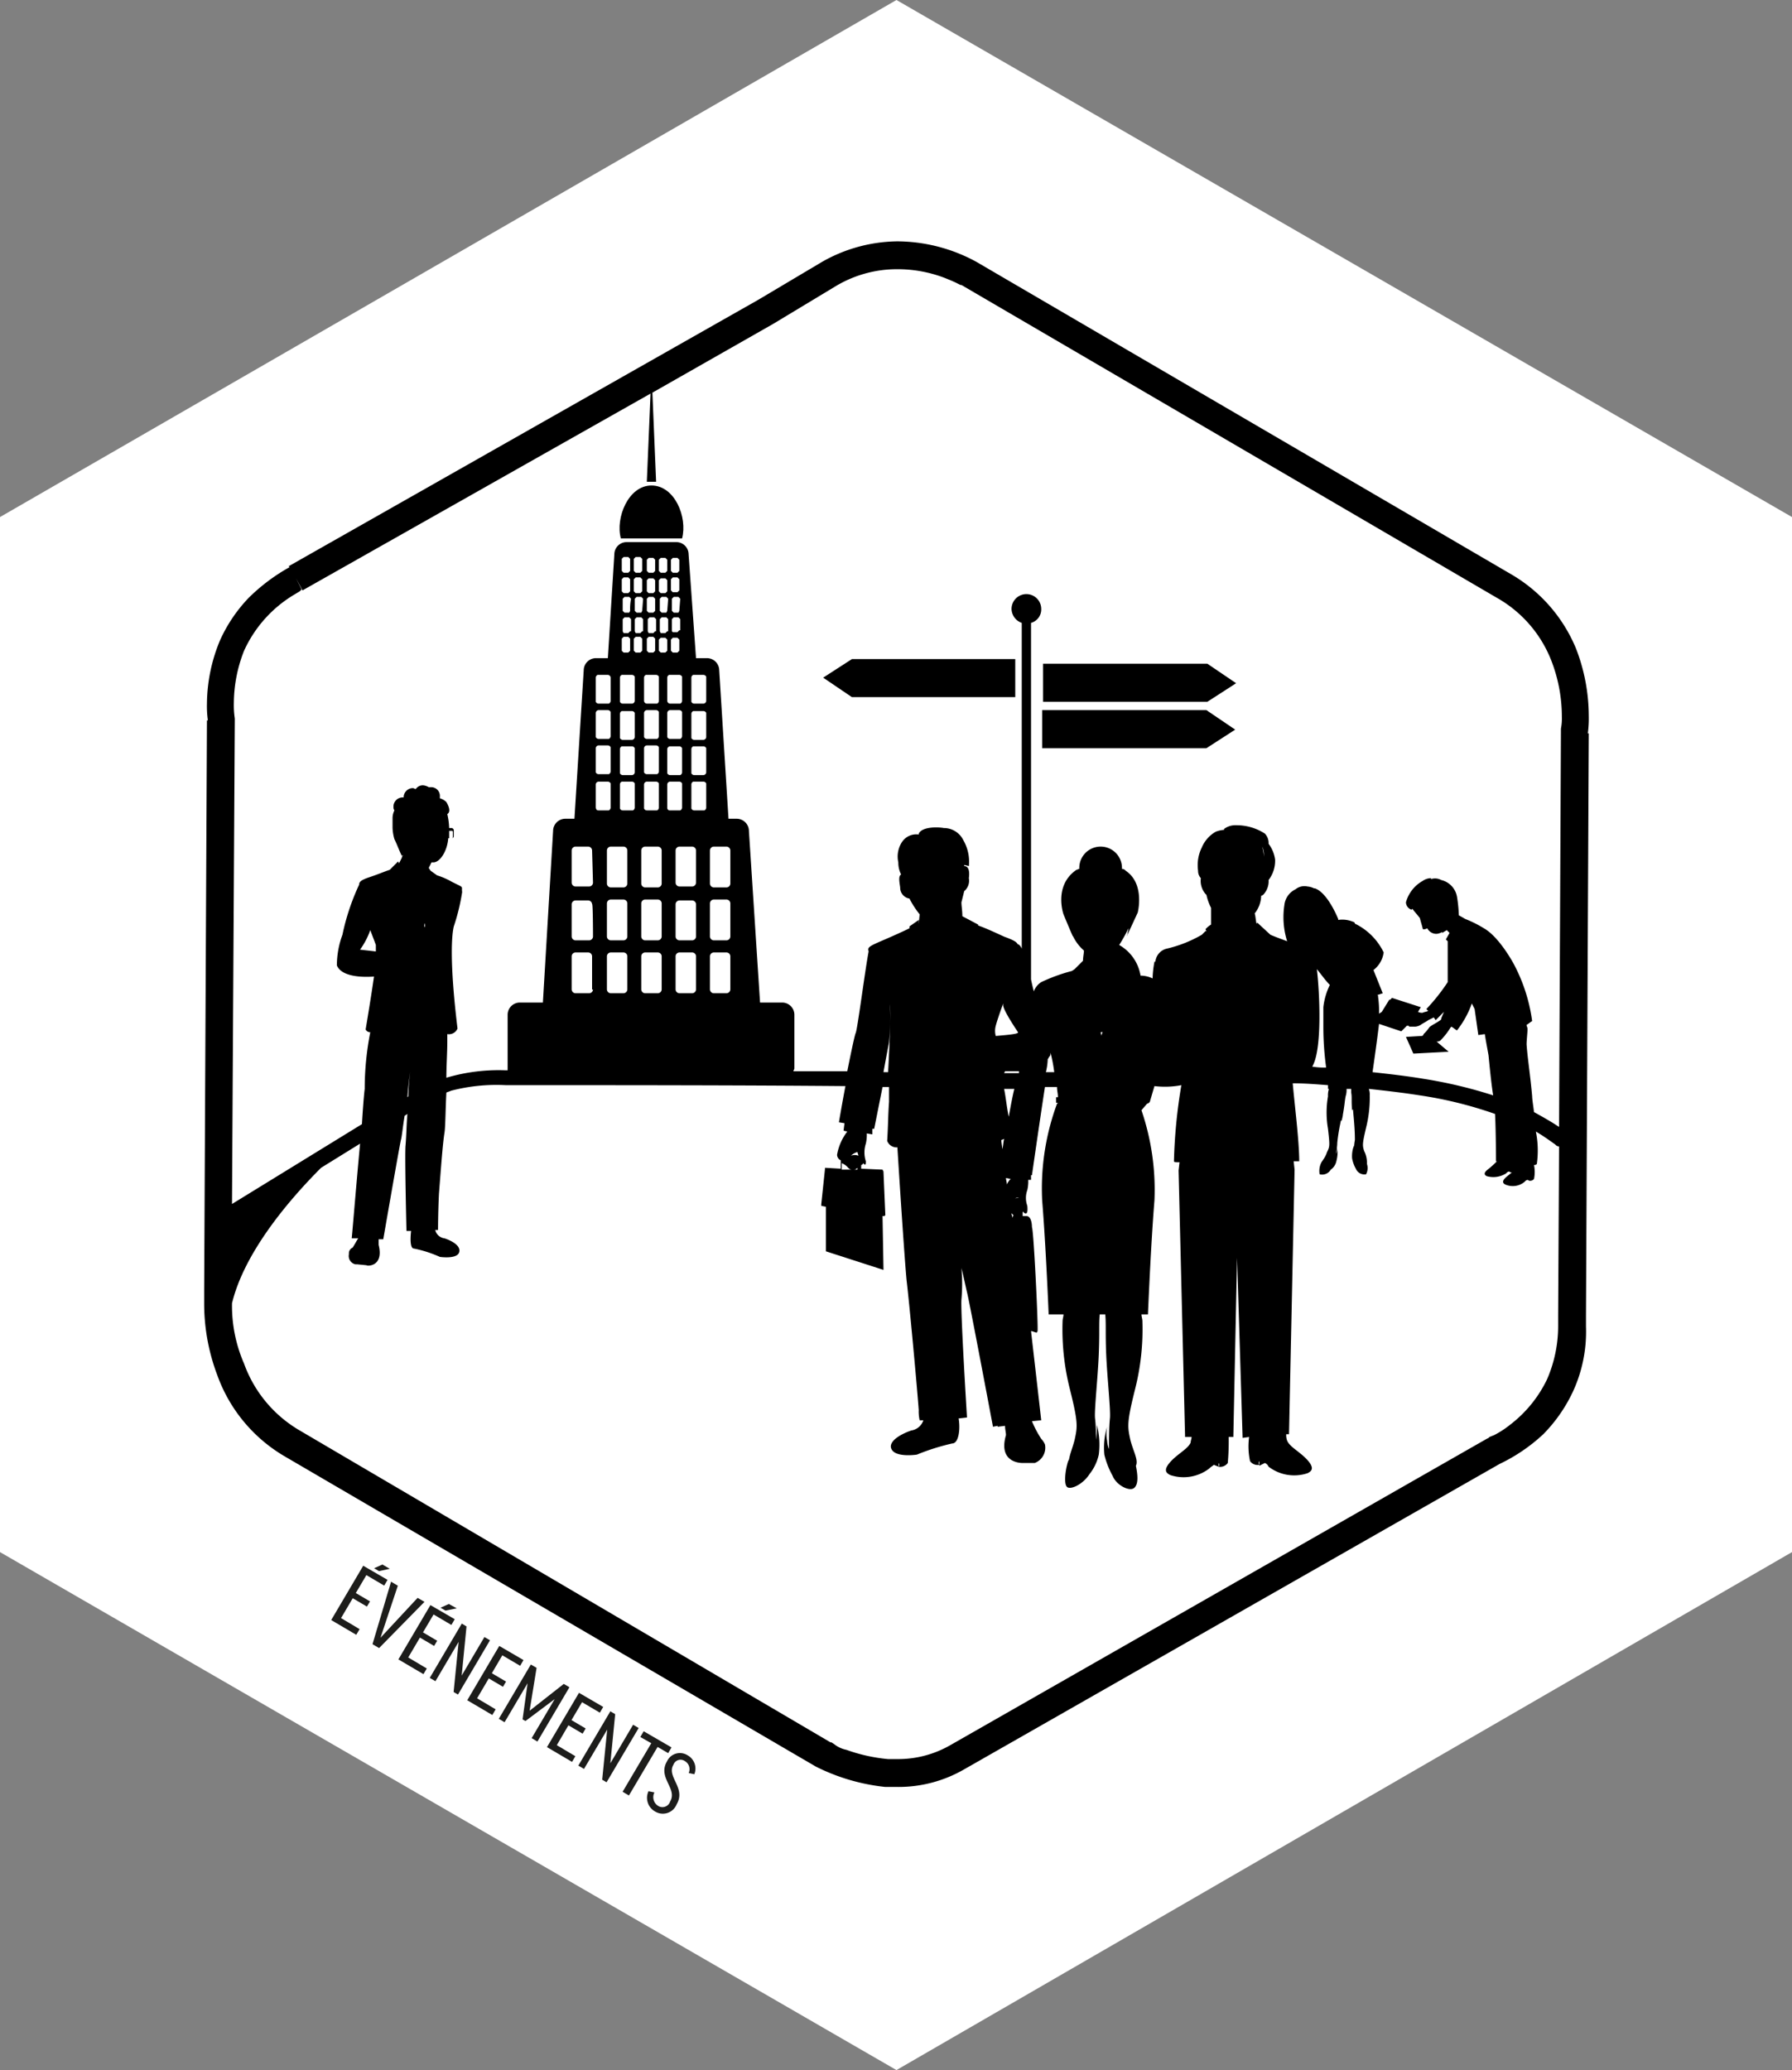 <svg id="Layer_1" data-name="Layer 1" xmlns="http://www.w3.org/2000/svg" viewBox="0 0 193.1 223"><rect x="0" y="0" width="193.1" height="223" fill="#808080" stroke="none"/><defs><style>.cls-1{fill:#fff;}.cls-2{fill:#1d1d1b;}</style></defs><title>events-fr</title><polygon class="cls-1" points="0 55.7 96.6 0 193.1 55.7 193.1 167.2 96.6 223 0 167.2 0 55.7"/><path d="M171.2,77.1a20.16,20.16,0,0,0-1.4-7.3,16.6,16.6,0,0,0-6.9-7.9L105.2,28.2A17.93,17.93,0,0,0,96.7,26a16.69,16.69,0,0,0-8.1,2.2l-6.9,4.1L31.1,61l0.1,0.1a20.26,20.26,0,0,0-4.4,3.3A16.19,16.19,0,0,0,23.7,69a18,18,0,0,0-1.4,6.8,10.87,10.87,0,0,0,.1,1.8H22.3L22,139.1h0v1.4a21.78,21.78,0,0,0,1.4,7.6,16.64,16.64,0,0,0,7.3,8.8l57.2,33.4a21.66,21.66,0,0,0,7.5,2.2h1.3a14.11,14.11,0,0,0,7.2-1.9l57.7-32.9h0a18.62,18.62,0,0,0,4.7-3.2,16.5,16.5,0,0,0,3.2-4.6,15.41,15.41,0,0,0,1.4-7v-1.1L171.2,79h-0.1A12.1,12.1,0,0,0,171.2,77.1Zm-144.9-7A13.59,13.59,0,0,1,31.8,64l0.5-.3,0.1-.1,0.1-.1-0.6-1.2,0.7,1.3L70.1,42.4l-0.4,9.5h1l-0.4-9.6,13-7.4,6.8-4.1A12.85,12.85,0,0,1,96.7,29a14.26,14.26,0,0,1,5,.9c0.5,0.2,1,.4,1.4.6l0.4,0.2h0.1l57.7,33.7a13.34,13.34,0,0,1,5.8,6.6,16.68,16.68,0,0,1,1.2,6.2,5.7,5.7,0,0,1-.1,1.3v0.4L168,121.4c-0.9-.6-1.8-1.1-2.7-1.6-0.1-.8-0.2-1.4-0.2-1.7-0.2-2.3-.5-4.1-0.6-5.6,0-.4.1-1.3,0.1-1.6s-0.1-.3-0.1-0.5c0.2-.1.4-0.3,0.6-0.4a18.28,18.28,0,0,0-1.9-6c-0.2-.4-1.7-3.1-3.3-4a12.45,12.45,0,0,0-2-1h0l-0.7-.4v0.1h0a14.92,14.92,0,0,0-.2-2.1,2.25,2.25,0,0,0-1.7-1.8,1.38,1.38,0,0,0-1.1-.1V94.6a1.61,1.61,0,0,0-.9.3,3.79,3.79,0,0,0-1.8,2.3,0.87,0.87,0,0,0,.6.8l0.1-.1c0.2,0.3.5,0.6,0.8,1,0.1,0.4.2,0.7,0.3,1.1,0,0.2.3,0.1,0.5,0a1.1,1.1,0,0,0,1,.6,1.42,1.42,0,0,0,.6-0.2v0.1l0.5-.3,0.3,0.3-0.4.7,0.2,0.2v4.4a20.91,20.91,0,0,1-2.3,2.9l0.2,0.2c-0.2.1-.4,0.1-0.6,0.2a0.9,0.9,0,0,1-.5-0.1l0.3-.5-3.1-1-0.2.2h-0.1l-0.8,1.3-0.3.2a10.87,10.87,0,0,0-.1-1.8c0-.1,0-0.2-0.1-0.2l0.6-.2h0l-1-2.5a2.87,2.87,0,0,0,1.1-1.9,6.66,6.66,0,0,0-3.1-3.1,0.22,0.22,0,0,0-.2-0.2,3,3,0,0,0-1.6-.2V99s-1.1-2.8-2.5-3.3h-0.1a1.85,1.85,0,0,0-.7-0.2,1.52,1.52,0,0,0-1.3.3h0a2.14,2.14,0,0,0-1.2,1.7,8.64,8.64,0,0,0,.3,3.9c-0.5-.2-1.1-0.4-1.8-0.7h0l-1.3-1.2h0l-0.1-.1-0.1.1h0c-0.1-.4-0.1-0.8-0.2-1.1a3.16,3.16,0,0,0,.7-1.9,0.53,0.53,0,0,0,.3-0.2,2.1,2.1,0,0,0,.5-1.5,3.41,3.41,0,0,0,.7-2.2,3.63,3.63,0,0,0-.7-1.7,1.5,1.5,0,0,0-.4-1.1,5.61,5.61,0,0,0-3.1-.9,2,2,0,0,0-1.3.4v0.1a2.92,2.92,0,0,0-.9.2,3.53,3.53,0,0,0-1.5,1.7,4.29,4.29,0,0,0-.4,2.5,1.14,1.14,0,0,0,.3.8,2.16,2.16,0,0,0,.5,1.7l0.1,0.1a5.78,5.78,0,0,0,.5,1.4v1.8a2.65,2.65,0,0,0-.6.5l0.1,0.2h-0.1l-0.4.4h0a13.69,13.69,0,0,1-3.8,1.5,1.6,1.6,0,0,0-1.2,1.4h-0.1a11,11,0,0,0-.2,1.8,3.08,3.08,0,0,0-1.3-.3,4.65,4.65,0,0,0-2.3-3.3,16.18,16.18,0,0,0,1-1.8c0,0.2-.1.4-0.1,0.6-0.5,1.2,1.1-2.3,1.1-2.3s0.8-3.1-1.3-4.5a0.52,0.52,0,0,0-.4-0.2V93.5a2.3,2.3,0,1,0-4.6,0h0v0.1c-0.1,0-.2.1-0.3,0.1-2.5,1.7-1.4,4.8-1.4,4.8s1.2,2.9,1,2.3a4.81,4.81,0,0,0,1.2,1.6c0,0.3-.1.7-0.1,1.1h0l-0.9.9h0l-0.3.2a18.54,18.54,0,0,0-3.3,1.2,2,2,0,0,0-.8,1c-0.1-.4-0.2-0.8-0.3-1.3V67.1a1.5,1.5,0,0,0,1.1-1.5,1.6,1.6,0,1,0-3.2,0,1.63,1.63,0,0,0,1.1,1.5v35.1a1,1,0,0,0-.4-0.5v0.1c-0.1-.3-0.4-0.5-1.5-0.9-1.3-.6-2.2-1-2.8-1.2V99.6l-1.7-.9c0-.6-0.1-1.1-0.1-1.5l0.3-1.2a1.47,1.47,0,0,0,.5-1.4c0.1-.7,0-1.3-0.5-1.3V93.2H104l0.4,0.1a4.61,4.61,0,0,0-.6-2.8,2.33,2.33,0,0,0-2.1-1.3c-0.5-.1-2.3-0.2-2.7.6v0.1h0a1.84,1.84,0,0,0-1.8.8,2.85,2.85,0,0,0-.4,2.2,2.77,2.77,0,0,0,.3,1.3h0c-0.3.2-.2,0.7-0.1,1.4a1.19,1.19,0,0,0,1,1.2,9.91,9.91,0,0,0,1.1,1.7l-0.1,1h0V99.1l-1,.7V100c-0.6.3-1.7,0.8-3.1,1.4s-1.4.7-1.3,1.1c-0.4,2.1-1.2,8.4-1.4,8.8-0.1.2-.5,2.1-0.9,4.1H85.5c0-.1.1-0.2,0.1-0.3v-5.8a1.32,1.32,0,0,0-1.3-1.3H81.9L80.7,89.5a1.32,1.32,0,0,0-1.3-1.3H78.5l-1-16a1.32,1.32,0,0,0-1.3-1.3H75L74.2,59.7a1.32,1.32,0,0,0-1.3-1.3H67.5a1.32,1.32,0,0,0-1.3,1.3L65.5,70.9H64.2a1.32,1.32,0,0,0-1.3,1.3l-1,16h-1a1.32,1.32,0,0,0-1.3,1.3L58.5,108H56a1.32,1.32,0,0,0-1.3,1.3v6H54.5a19.75,19.75,0,0,0-6.4.8c0-1.3.1-2.7,0.1-3.9v-0.8a1,1,0,0,0,1.1-.6c-0.9-7.4-.6-10.2-0.4-11a22.21,22.21,0,0,0,.9-3.7c-0.1-.7.3-0.4-1.1-1.1a7.74,7.74,0,0,0-1.6-.7h0l-0.7-.5-0.2-.3,0.3-.6h0.2c0.7,0,1.5-1.2,1.6-2.6h0.4a0.22,0.22,0,0,0,.2-0.2V89.5a0.27,0.27,0,0,0-.3-0.3H48.4a7.72,7.72,0,0,0-.2-1.5c0.3-.2.3-0.6-0.1-1.3a1.61,1.61,0,0,0-.7-0.4V85.8a0.94,0.94,0,0,0-1-1H46.2a1.42,1.42,0,0,0-.6-0.2,0.91,0.91,0,0,0-.8.4c-0.1,0-.2-0.1-0.3-0.1a1,1,0,0,0-1,.9v0.1H43.4a1,1,0,0,0-1,.9v0.1a0.6,0.6,0,0,0,.1.4,1.88,1.88,0,0,0-.2.8v1.1a5,5,0,0,0,.2,1.2c0.3,0.6.5,1.2,0.8,1.8l0.1-.1c0,0.1-.1.2-0.1,0.3L43,93l-0.1-.2-0.9.9c-0.6.2-1.3,0.5-2.2,0.8s-1.1.5-1.1,0.8a24.48,24.48,0,0,0-1.8,5.4,9.6,9.6,0,0,0-.6,3.3c0.5,1.2,2.6,1.3,4,1.2-0.3,2.1-.7,4.5-0.9,5.7a0.55,0.55,0,0,0,.5.3,31.53,31.53,0,0,0-.6,6.1c-0.1.8-.2,2.2-0.3,3.8l-14,8.6,0.3-52.2V77.4a9.7,9.7,0,0,1-.1-1.7A15.51,15.51,0,0,1,26.3,70.1Zm69.5,42.2a28.08,28.08,0,0,0,.1-4.1c0.1,0.9,0,3.5-.2,7.3H95.2C95.4,114.4,95.6,113.3,95.8,112.3ZM108,123.8c0-.3-0.1-0.7-0.1-1,0.1,0,.2-0.1.3-0.1C108.1,123.1,108.1,123.5,108,123.8Zm1.7-12.6c0.1,0.2-1.3.3-2.4,0.4a2.05,2.05,0,0,1,0-1.1c0.1-.4.4-1.3,0.8-2.4v0.1C108,108.6,109.1,110.3,109.7,111.2Zm-0.6,20c0-.2-0.1-0.3-0.1-0.5l0.2,0.2-0.1.3h0Zm0.3-2.1a0.6,0.6,0,0,1,.4-0.1Zm0.5,0.5a0.37,0.37,0,0,0,.1.3h0A0.37,0.37,0,0,1,109.9,129.6Zm-1-2.6a2.09,2.09,0,0,0-.4.6c0-.2-0.1-0.5-0.1-0.7l0.5,0.1h0Zm-0.2-6.7c-0.2-.9-0.3-2-0.5-3h1.1C109.1,118.1,108.9,119.2,108.7,120.3Zm-0.5-4.7,0.1-.2h1.5v0.2h-1.6Zm4.7-1.5c0.1-.1.1-0.2,0.2-0.3s0.1-.3.1-0.4a15.53,15.53,0,0,1,.4,2.1h-0.9A6.75,6.75,0,0,0,112.9,114.1Zm5.7-2.9c0.1,0,.2,0,0.2-0.1,0,0.2-.1.3-0.1,0.5h0c0-.1-0.1-0.3-0.1-0.4h0Zm17.6-18.9a4.25,4.25,0,0,0-.2-1.1,1.88,1.88,0,0,1,.2.8v0.3Zm5.7,12.1c0.5,0.6.9,1.2,1.4,1.7a7.28,7.28,0,0,0-.7,2.4v2.1a32.53,32.53,0,0,0,.3,4.4,7.57,7.57,0,0,1-1.5-.1C142.5,113.1,142.2,106.9,141.9,104.4Zm6.7,5.9,2.4,0.8,0.6-.6h0.2c0,0.1.1,0.1,0.2,0.1h0.5a1.42,1.42,0,0,0,.6-0.2c0.1-.1.7-0.4,0.8-0.5l0.6-.3,0.2,0.3,0.9-.9-0.3.7h0v0.1c-0.1.2-1.2,0.7-1.3,0.9a4.35,4.35,0,0,1-.6.7,0.22,0.22,0,0,1-.2.2l-1.7.1,0.8,1.8,3.8-.2-1.3-1.1a0.6,0.6,0,0,0,.4-0.1,7.55,7.55,0,0,0,1.1-1.4l0.1-.1c0.2,0.1.4,0.3,0.6,0.4a10.24,10.24,0,0,0,1.6-2.9l0.3,0.6,0.4,2.8,0.7-.1c0.1,0.7.3,1.7,0.4,2.3,0.1,1,.3,3.1.5,4.3a49.4,49.4,0,0,0-7.6-1.8c-1.8-.3-3.6-0.5-5.4-0.7,0.2-1.4.5-3.5,0.7-5.2h0Zm6.1,1.8h0Zm-90.8-17a0.43,0.43,0,0,1-.4.4H62a0.43,0.43,0,0,1-.4-0.4V91.6a0.43,0.43,0,0,1,.4-0.4h1.4a0.43,0.43,0,0,1,.4.4l0.1,3.5h0ZM62,97h1.4a0.43,0.43,0,0,1,.4.4c0.1-.1.1,3.5,0.1,3.5a0.43,0.43,0,0,1-.4.4H62a0.43,0.43,0,0,1-.4-0.4V97.4A0.43,0.43,0,0,1,62,97Zm0,5.6h1.4a0.43,0.43,0,0,1,.4.4v3.6h0.1a0.43,0.43,0,0,1-.4.4H62a0.43,0.43,0,0,1-.4-0.4V103A0.43,0.43,0,0,1,62,102.6ZM72.2,76.5h1a0.34,0.34,0,0,1,.3.2v2.6a0.34,0.34,0,0,1-.2.3H72.2a0.34,0.34,0,0,1-.3-0.2V76.8a0.32,0.32,0,0,1,.3-0.3h0Zm-0.3-1V73a0.34,0.34,0,0,1,.2-0.3h1.1a0.34,0.34,0,0,1,.3.2v2.6a0.34,0.34,0,0,1-.2.3H72.2a0.32,0.32,0,0,1-.3-0.3h0Zm0.3,4.9h1a0.34,0.34,0,0,1,.3.2v2.6a0.34,0.34,0,0,1-.2.3H72.2a0.34,0.34,0,0,1-.3-0.2V80.7a0.32,0.32,0,0,1,.3-0.3h0Zm0,3.8h1a0.34,0.34,0,0,1,.3.2V87a0.34,0.34,0,0,1-.2.3H72.2a0.27,0.27,0,0,1-.3-0.3V84.5a0.32,0.32,0,0,1,.3-0.3h0ZM72.8,103a0.43,0.43,0,0,1,.4-0.4h1.4a0.43,0.43,0,0,1,.4.4v3.6a0.43,0.43,0,0,1-.4.4H73.2a0.43,0.43,0,0,1-.4-0.4V103Zm1.8-1.7H73.2a0.43,0.43,0,0,1-.4-0.4V97.4a0.43,0.43,0,0,1,.4-0.4h1.4a0.43,0.43,0,0,1,.4.4v3.5A0.43,0.43,0,0,1,74.6,101.3Zm0-5.8H73.2a0.43,0.43,0,0,1-.4-0.4V91.6a0.43,0.43,0,0,1,.4-0.4h1.4a0.43,0.43,0,0,1,.4.4v3.5A0.43,0.43,0,0,1,74.6,95.5Zm0.2-8.2a0.34,0.34,0,0,1-.3-0.2V84.5a0.34,0.34,0,0,1,.2-0.3h1.1a0.34,0.34,0,0,1,.3.2V87a0.34,0.34,0,0,1-.2.3H74.8Zm1-3.8h-1a0.34,0.34,0,0,1-.3-0.2V80.7a0.34,0.34,0,0,1,.2-0.3h1.1a0.34,0.34,0,0,1,.3.2v2.6a0.32,0.32,0,0,1-.3.3h0Zm0-3.8h-1a0.34,0.34,0,0,1-.3-0.2V76.9a0.34,0.34,0,0,1,.2-0.3h1.1a0.34,0.34,0,0,1,.3.2v2.6a0.32,0.32,0,0,1-.3.3h0Zm0-3.9h-1a0.34,0.34,0,0,1-.3-0.2V73a0.34,0.34,0,0,1,.2-0.3h1.1a0.34,0.34,0,0,1,.3.2v2.6a0.32,0.32,0,0,1-.3.3h0Zm-4.9,25.5H69.5a0.43,0.43,0,0,1-.4-0.4V97.3a0.43,0.43,0,0,1,.4-0.4h1.4a0.43,0.43,0,0,1,.4.4v3.6A0.43,0.43,0,0,1,70.9,101.3Zm0.4,1.7v3.6a0.43,0.43,0,0,1-.4.4H69.5a0.43,0.43,0,0,1-.4-0.4V103a0.43,0.43,0,0,1,.4-0.4h1.4A0.43,0.43,0,0,1,71.3,103Zm-0.4-7.4H69.5a0.43,0.43,0,0,1-.4-0.4V91.6a0.43,0.43,0,0,1,.4-0.4h1.4a0.43,0.43,0,0,1,.4.4v3.6A0.43,0.43,0,0,1,70.9,95.6ZM69.7,76.5h1a0.34,0.34,0,0,1,.3.2v2.6a0.34,0.34,0,0,1-.2.3H69.7a0.34,0.34,0,0,1-.3-0.2V76.8a0.32,0.32,0,0,1,.3-0.3h0Zm-0.3-1V73a0.34,0.34,0,0,1,.2-0.3h1.1a0.34,0.34,0,0,1,.3.2v2.6a0.34,0.34,0,0,1-.2.3H69.7a0.32,0.32,0,0,1-.3-0.3h0Zm0.3,4.8h1a0.34,0.34,0,0,1,.3.2v2.6a0.34,0.34,0,0,1-.2.3H69.7a0.34,0.34,0,0,1-.3-0.2V80.6a0.32,0.32,0,0,1,.3-0.3h0Zm0,3.9h1a0.34,0.34,0,0,1,.3.2V87a0.34,0.34,0,0,1-.2.3H69.7a0.34,0.34,0,0,1-.3-0.2V84.5a0.32,0.32,0,0,1,.3-0.3h0Zm-2.5,17.1H65.8a0.43,0.43,0,0,1-.4-0.4V97.3a0.43,0.43,0,0,1,.4-0.4h1.4a0.43,0.43,0,0,1,.4.4v3.6A0.43,0.43,0,0,1,67.2,101.3Zm0.4,1.7v3.6a0.43,0.43,0,0,1-.4.4H65.8a0.43,0.43,0,0,1-.4-0.4V103a0.43,0.43,0,0,1,.4-0.4h1.4A0.43,0.43,0,0,1,67.6,103Zm-0.4-7.4H65.8a0.43,0.43,0,0,1-.4-0.4V91.6a0.43,0.43,0,0,1,.4-0.4h1.4a0.43,0.43,0,0,1,.4.4v3.6A0.43,0.43,0,0,1,67.2,95.6Zm-0.1-8.3a0.34,0.34,0,0,1-.3-0.2V84.5a0.34,0.34,0,0,1,.2-0.3h1.1a0.34,0.34,0,0,1,.3.2V87a0.34,0.34,0,0,1-.2.3H67.1Zm1-3.8h-1a0.34,0.34,0,0,1-.3-0.2V80.7a0.34,0.34,0,0,1,.2-0.3h1.1a0.34,0.34,0,0,1,.3.2v2.6a0.32,0.32,0,0,1-.3.3h0Zm0-3.8h-1a0.34,0.34,0,0,1-.3-0.2V76.9a0.34,0.34,0,0,1,.2-0.3h1.1a0.34,0.34,0,0,1,.3.2v2.6a0.32,0.32,0,0,1-.3.3h0Zm0-3.9h-1a0.34,0.34,0,0,1-.3-0.2V73a0.34,0.34,0,0,1,.2-0.3h1.1a0.34,0.34,0,0,1,.3.2v2.6a0.32,0.32,0,0,1-.3.3h0ZM65.8,73v2.5a0.34,0.34,0,0,1-.2.3H64.5a0.34,0.34,0,0,1-.3-0.2V73a0.34,0.34,0,0,1,.2-0.3h1.1a0.32,0.32,0,0,1,.3.3h0Zm-1.3,3.5h1a0.34,0.34,0,0,1,.3.2v2.6a0.34,0.34,0,0,1-.2.3H64.5a0.34,0.34,0,0,1-.3-0.2V76.8a0.32,0.32,0,0,1,.3-0.3h0Zm0,3.8h1a0.34,0.34,0,0,1,.3.2v2.6a0.34,0.34,0,0,1-.2.3H64.5a0.34,0.34,0,0,1-.3-0.2V80.6a0.32,0.32,0,0,1,.3-0.3h0Zm0,3.9h1a0.34,0.34,0,0,1,.3.2V87a0.34,0.34,0,0,1-.2.3H64.5c-0.2,0-.3-0.1-0.3-0.4V84.5a0.32,0.32,0,0,1,.3-0.3h0ZM76.9,96.9h1.4a0.43,0.43,0,0,1,.4.4v3.6a0.43,0.43,0,0,1-.4.4H76.9a0.43,0.43,0,0,1-.4-0.4V97.3A0.43,0.43,0,0,1,76.9,96.9Zm-0.4-1.7V91.6a0.43,0.43,0,0,1,.4-0.4h1.4a0.43,0.43,0,0,1,.4.4v3.6a0.43,0.43,0,0,1-.4.4H76.9A0.43,0.43,0,0,1,76.5,95.2Zm0.4,7.4h1.4a0.43,0.43,0,0,1,.4.4v3.6a0.43,0.43,0,0,1-.4.4H76.9a0.43,0.43,0,0,1-.4-0.4V103A0.43,0.43,0,0,1,76.9,102.6Zm-9-36.8-0.1.2H67.3l-0.2-.2V64.5l0.2-.2h0.5L68,64.5A5.7,5.7,0,0,0,67.9,65.8ZM68,66.7V68H67.9l-0.2.2H67.2L67.1,68V66.7l0.2-.2h0.5Zm-0.1-5.2-0.2.2H67.2L67,61.5V60.2l0.2-.2h0.5l0.2,0.2v1.3Zm-0.7.7h0.5l0.2,0.2v1.3l-0.2.2H67.2L67,63.7V62.4Zm0,6.4h0.5l0.2,0.2v1.3l-0.2.2H67.2L67,70.1V68.8Zm2-2.8-0.1.2H68.6l-0.2-.2V64.5l0.2-.2h0.5l0.2,0.2-0.1,1.3h0Zm0.1,0.9V68H69.2l-0.2.2H68.5L68.4,68V66.7l0.2-.2h0.5Zm-0.1-5.2-0.2.2H68.5l-0.2-.2V60.2l0.2-.2H69l0.2,0.2v1.3Zm-0.7.7H69l0.2,0.2v1.3l-0.2.2H68.5l-0.2-.2V62.4Zm0,6.4H69l0.2,0.2v1.3l-0.2.2H68.5l-0.2-.2V68.8Zm2.1-7.1-0.2.2H69.9l-0.2-.2V60.3l0.2-.2h0.5l0.2,0.2v1.2Zm0.1,5.2V68H70.6l-0.2.2H69.9L69.8,68V66.7l0.2-.2h0.5Zm-0.8-4.4h0.5l0.2,0.2v1.2l-0.2.2H69.9l-0.2-.2V62.5Zm0,2h0.5l0.2,0.2v1.3l-0.2.2H69.9l-0.2-.2V64.5Zm0,4.3h0.5l0.2,0.2v1.3l-0.2.2H69.9l-0.2-.2V68.8Zm2-2.8-0.1.2H71.3l-0.2-.2V64.5l0.2-.2h0.5L72,64.5l-0.1,1.3h0ZM72,66.7V68H71.9l-0.2.2H71.2L71.1,68V66.7l0.2-.2h0.5Zm-0.1-5.2-0.2.2H71.2L71,61.5V60.3l0.2-.2h0.5l0.2,0.2v1.2Zm-0.7.8h0.5l0.2,0.2v1.2l-0.2.2H71.2L71,63.7V62.5Zm0,6.4h0.5l0.2,0.2v1.2l-0.2.2H71.2L71,70.1V68.9Zm2-2.9-0.1.2H72.6l-0.2-.2V64.5l0.2-.2h0.5l0.2,0.2Zm0.1,0.9v1.2H73.2l-0.2.2H72.5L72.4,68V66.7l0.2-.2h0.5Zm-0.1-5.2-0.2.2H72.5l-0.2-.2V60.3l0.2-.2H73l0.2,0.2v1.2Zm-0.7.7H73l0.2,0.2v1.2l-0.2.2H72.5l-0.2-.2V62.4Zm0,6.5H73l0.2,0.2v1.2l-0.2.2H72.5l-0.2-.2V68.9Zm-32,33.1v0.7c-0.8-.1-1.8-0.2-1.7-0.2a8.42,8.42,0,0,0,1.1-2.1C40.2,101,40.4,101.5,40.5,101.8Zm8.2-12.3c0.1,0,.1.1,0.1,0.2v0.4c0,0.1,0,.2-0.1.2H48.4V89.5h0.3Zm-2.9,10v0.4a0.3,0.3,0,0,1,0-.4c-0.1.1-.1,0,0,0v0Zm-1.6,16a22.75,22.75,0,0,0-.2,2.6l-0.1.1C44,116.7,44.2,115.5,44.2,115.5Zm123.7,26.3v1a14.35,14.35,0,0,1-1.2,5.8,13.53,13.53,0,0,1-4,4.9,9.91,9.91,0,0,1-1.7,1.1l-0.5.2-0.1.1-0.2.1-57.8,33a11.29,11.29,0,0,1-5.7,1.5h-1a18.21,18.21,0,0,1-4.5-1,3.1,3.1,0,0,1-1.3-.6l-0.3-.2H89.5L32.3,154.1a13.71,13.71,0,0,1-6-7.2,15.6,15.6,0,0,1-1.3-6.4v-0.1c1.3-5.4,6-11,9.6-14.6l4.2-2.6c-0.4,4.3-.8,9.2-0.9,10.2h0.7c-0.2.3-.4,0.7-0.6,1a0.67,0.67,0,0,0-.4.7,0.92,0.92,0,0,0,.7,1.1h0.2l1,0.1c0,0.1,1.9.2,1.3-2.2v-0.6h0.5s1.7-9.8,1.9-10.7c0.1-.3.2-1.4,0.4-2.6l0.3-.2c-0.1,1.1-.1,2.2-0.2,3.4-0.1,1,.1,9.2.1,9.2h0.5c-0.1.9-.1,1.9,0.3,1.9a13.09,13.09,0,0,1,2.8.9s2,0.3,2.1-.6c0.1-.7-1-1.2-1.6-1.4a1.17,1.17,0,0,1-1-.9h0.3s0-1.8.1-3.9c0.2-2.5.4-5.4,0.6-6.6,0.1-.7.1-2.4,0.2-4.3,0.2-.1.3-0.1,0.5-0.2a19.43,19.43,0,0,1,5.9-.6H55c12.1,0,24.1,0,36.1.1-0.4,2.1-.7,3.9-0.7,3.9L91,121l-0.1.8,0.4,0.1h0a5.65,5.65,0,0,0-1.1,2.5,0.68,0.68,0,0,0,.4.6v0.9l-1.7-.1v0.1l-0.4,3.8v0.2L89,130v4.8l6.2,2v-0.1L95.1,131h0.2l0.1-.1-0.2-4.7-0.1-.2-2.3-.1v-0.4a0.22,0.22,0,0,0,.2-0.2c0.2,0.2.3,0.3,0.3-.2a3.08,3.08,0,0,1,0-1.9,4.1,4.1,0,0,0,.1-1.1l0.6,0.1v-0.6h0.2l0.9-4.5h0.7v0.7h0v0.9c-0.1,1.3-.1,2.7-0.2,4.2a1.08,1.08,0,0,0,1.1.7c0.3,4.8.8,12.4,1,14.4,0.3,2.5,1.1,11.2,1.3,13.9a4.1,4.1,0,0,0,.1,1.1h0.4a1.63,1.63,0,0,1-1.3,1.1c-0.9.3-2.3,1-2.2,1.8,0.2,1.2,2.8.8,2.8,0.8a24,24,0,0,1,3.8-1.2c0.7,0,.9-1.5.7-2.7l0.9-.1s-0.7-11.3-.6-12.7a19.3,19.3,0,0,0,0-3.4c0.3,1.2.5,2.2,0.6,2.6,0.3,1.2,2.8,14.5,2.8,14.5l0.5-.1v0.1l0.8-.1c0,0.4.1,0.7,0.1,1-0.9,3.1,1.8,3,1.8,3h1.3a1.76,1.76,0,0,0,1.1-2,2.09,2.09,0,0,0-.4-0.6,11.4,11.4,0,0,1-1-1.9l1-.1s-0.6-5.3-1.1-9.6h0.1c0.6,0.2.5,0.2,0.6,0s-0.4-10.8-.6-11.2c0-.4-0.1-1.2-0.6-1.2h-0.4v-0.4l0.1-.1v0.1c0.2,0.2.5,0.3,0.4-.7a2.48,2.48,0,0,1,0-1.7,4.1,4.1,0,0,0,.1-1.1h0.3v-0.5h0.1s0.8-5.6,1.4-9.5h1.3c0,0.4.1,0.7,0.1,1.1h-0.2v0.6H114l-0.1.1h0a26.36,26.36,0,0,0-1.6,10.4c0.4,4.9.7,12.3,0.7,12.3h1.6c0,0.2-.1.5-0.1,0.7a26.26,26.26,0,0,0,.8,7.4c0.9,3.6.8,4,.5,5.4-0.2.8-.5,1.5-0.6,2.1l-0.1.2c-0.3.9-.5,2.5-0.1,2.8s1.7-.3,2.4-1.4a5.12,5.12,0,0,0,1-2.1,8.52,8.52,0,0,0-.2-3.2,8.6,8.6,0,0,1-.1,1.6h0a17.7,17.7,0,0,0-.1-2.3c-0.1-.8.3-4.4,0.4-6.9s0-3.2.1-4.3h0.6c0.1,1.1,0,1.9.1,4.3s0.5,6.1.4,6.9c-0.1,1.1-.1,2.2-0.1,3.3a2.92,2.92,0,0,1-.2-0.9,3.79,3.79,0,0,1,0-1.5,7.69,7.69,0,0,0-.3,3,9.17,9.17,0,0,0,.9,2.3c0.4,1,1.8,1.7,2.3,1.3s0.4-1.4.2-2.4c0.3-.6-0.3-1.6-0.6-2.8-0.3-1.4-.4-1.8.5-5.4a26.26,26.26,0,0,0,.8-7.4c0-.2-0.1-0.5-0.1-0.7h0.7s0.3-7.4.7-12.3a26.55,26.55,0,0,0-1.4-9.7l0.6-.7a0.53,0.53,0,0,0,.3-0.2l0.5-1.7a9.42,9.42,0,0,0,2.9-.1,56.91,56.91,0,0,0-.8,8.2c0,0.1.2,0.1,0.6,0.1l-0.1.9,0.7,28.7h0.7c0,0.2-.1.4-0.1,0.6-0.3.7-1.4,1.2-2.2,2.1s-0.4,1.2,0,1.4a4.54,4.54,0,0,0,4.2-.7c0.2-.2.4-0.3,0.5-0.4l0.5,0.2h0v-0.4a0.3,0.3,0,0,1,0,.4,1,1,0,0,0,1-.4,26.2,26.2,0,0,0,.1-2.8h0.5l0.4-19.3,0.6,19.4,0.7-.1a7.58,7.58,0,0,0,.1,2.6,1,1,0,0,0,1,.4,0.3,0.3,0,0,1,0-.4v0.5l0.6-.3a0.78,0.78,0,0,1,.4.4,4.54,4.54,0,0,0,4.2.7c0.4-.2.8-0.5,0-1.4s-1.9-1.4-2.2-2.1a1.7,1.7,0,0,1-.1-0.7h0.3l0.6-28.5-0.1-.9H140c0-2.2-.5-6.1-0.7-8.4,1.3,0,2.5.1,3.8,0.2v0.4h0.1a2.2,2.2,0,0,0-.1.8h0a10.28,10.28,0,0,0,0,3.5c0.2,1.8.2,1.9-.1,2.5a3,3,0,0,1-.4.8l-0.2.3a2,2,0,0,0-.2,1.3,1.08,1.08,0,0,0,1.2-.5,1.46,1.46,0,0,0,.6-0.9,3.81,3.81,0,0,0,.1-1.5,1.7,1.7,0,0,1-.1.7v0.1c0-.4.1-0.9,0.1-1.3a20,20,0,0,1,.4-2.4h0.1c0-.2.1-0.4,0.1-0.6,0.2-1.1.2-1.5,0.3-2a2.2,2.2,0,0,0,.1-0.8h0.5v0.4c0.1,0.5,0,.9.1,1.9l0.1-.1v0.1c0.1,1.1.2,2.1,0.2,3.2a6.6,6.6,0,0,0-.1,1.4v-0.8a3.18,3.18,0,0,0-.2,1.4,3.58,3.58,0,0,0,.4,1.1,1,1,0,0,0,1.1.6,1.38,1.38,0,0,0,.1-1.1v-0.1a2.77,2.77,0,0,0-.3-1.3c-0.2-.6-0.2-0.8.2-2.5a13.42,13.42,0,0,0,.4-3.5,1.7,1.7,0,0,0-.1-0.7c1.8,0.2,3.6.4,5.5,0.7a43.6,43.6,0,0,1,8.1,2c0.1,1.8.1,5.1,0.1,5.1h0.1a9,9,0,0,1-1,.9c-0.5.4-.3,0.6-0.1,0.7a2.58,2.58,0,0,0,2.1-.3,0.53,0.53,0,0,1,.3-0.2l0.2,0.1h0.1c-0.2.2-.5,0.4-0.7,0.6-0.4.4-.2,0.6,0,0.7a2,2,0,0,0,2.1-.3,0.53,0.53,0,0,1,.3-0.2l0.2,0.1h0.1a0.52,0.52,0,0,0,.4-0.2,3.79,3.79,0,0,0,0-1.5,0.37,0.37,0,0,0,.3-0.1,10.3,10.3,0,0,0-.1-3.5c0.7,0.4,1.4.9,2.1,1.4a0.52,0.52,0,0,0,.4.2l-0.1,18.3h0ZM92,126a0.52,0.52,0,0,0,.4-0.2V126H92Zm0.5-1.5a1.1,1.1,0,0,0-.8,0,1.61,1.61,0,0,1,.7-0.4c0,0.1.1,0.3,0.1,0.4h0Zm-1.1,1.3a0.52,0.52,0,0,0,.4.2H90.7v-0.7A1.79,1.79,0,0,1,91.4,125.8Z"/><path d="M73.5,58c0.6-2.3-.8-5.7-3.3-5.7s-3.9,3.5-3.3,5.7h6.6Z"/><polygon points="112.3 76.5 112.3 80.6 130 80.6 133.1 78.6 130 76.5 112.3 76.5"/><polygon points="109.4 75.1 109.4 71 91.8 71 88.7 73 91.8 75.1 109.4 75.1"/><polygon points="133.2 73.6 130.1 71.5 112.4 71.5 112.4 75.6 130.1 75.6 133.2 73.6"/><path class="cls-2" d="M41.76,170.19l-0.36.62-1.92-1.13-1.14,1.93,1.53,0.9-0.33.56-1.53-.9-1.26,2.14,2,1.19-0.36.61-2.7-1.59,3.45-5.85ZM42,169l-1.16.25-0.53-.31,0.9-.4Z"/><path class="cls-2" d="M40.85,177.54l-0.71-.42,2-6.73,0.73,0.43L41,176.43l4-4.3,0.74,0.43Z"/><path class="cls-2" d="M49,174.43l-0.36.62-1.92-1.13-1.14,1.93,1.53,0.9-0.33.56-1.53-.9-1.26,2.14,2,1.19-0.36.61-2.7-1.59,3.45-5.85Zm0.22-1.17L48,173.5l-0.53-.31,0.9-.4Z"/><path class="cls-2" d="M50.27,175.21l-0.52,5.29,2.45-4.15,0.6,0.35-3.45,5.85-0.47-.28,0.54-5.4-2.5,4.24-0.61-.36,3.45-5.85Z"/><path class="cls-2" d="M56.41,178.83l-0.36.62-1.92-1.13L53,180.25l1.53,0.9-0.33.56-1.53-.9-1.26,2.14,2,1.19-0.36.61-2.7-1.59,3.45-5.85Z"/><path class="cls-2" d="M61.36,181.76l-3.45,5.85-0.62-.37,2.48-4.2-3.15,2.36-0.31-.18,0.54-3.89-2.48,4.2-0.62-.37,3.45-5.85,0.62,0.36-0.75,4.62,3.68-2.89Z"/><path class="cls-2" d="M65,183.88l-0.36.62-1.92-1.13-1.14,1.93,1.53,0.9-0.33.56-1.53-.9L60,188l2,1.19-0.36.61-2.7-1.59,3.45-5.85Z"/><path class="cls-2" d="M66.29,184.66l-0.52,5.29,2.45-4.15,0.6,0.35L65.36,192l-0.47-.28,0.54-5.4-2.5,4.24-0.61-.36,3.45-5.85Z"/><path class="cls-2" d="M72.36,188.24l-0.36.62-1.14-.67-3.09,5.23-0.68-.4,3.09-5.23L69,187.12l0.36-.62Z"/><path class="cls-2" d="M74.82,191.13L74.21,191a1,1,0,0,0-.42-1.29,0.81,0.81,0,0,0-1.22.39c-0.78,1.32,1.39,2.49.34,4.28a1.6,1.6,0,0,1-2.36.74,1.68,1.68,0,0,1-.67-2.16l0.64,0.13a1.11,1.11,0,0,0,.38,1.44,0.87,0.87,0,0,0,1.31-.46c0.83-1.41-1.39-2.55-.33-4.34a1.53,1.53,0,0,1,2.21-.64A1.63,1.63,0,0,1,74.82,191.13Z"/></svg>